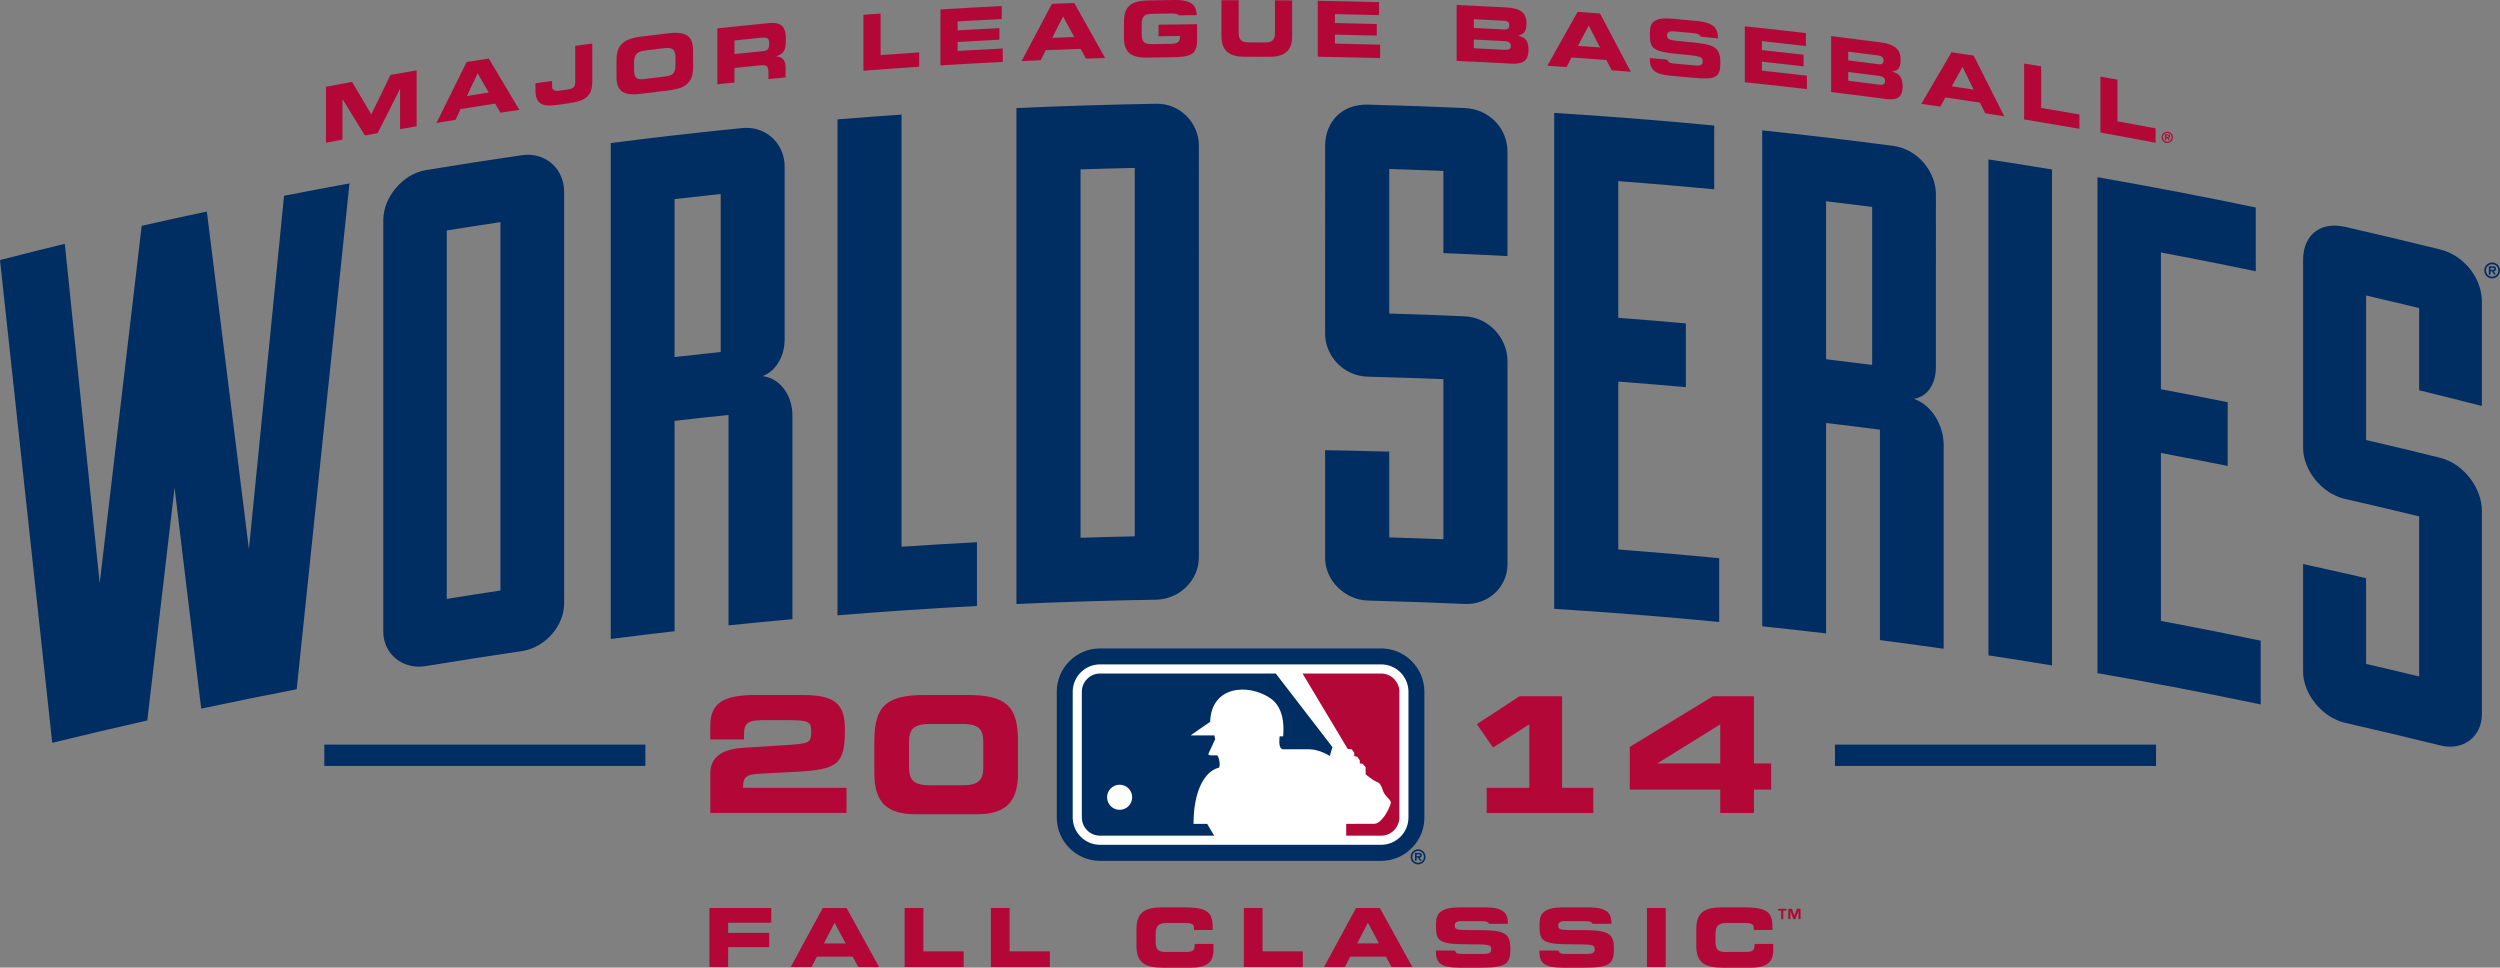 <?xml version="1.0" encoding="UTF-8" standalone="no"?>
<svg
   xmlns:dc="http://purl.org/dc/elements/1.1/"
   xmlns:cc="http://creativecommons.org/ns#"
   xmlns:rdf="http://www.w3.org/1999/02/22-rdf-syntax-ns#"
   xmlns:svg="http://www.w3.org/2000/svg"
   xmlns="http://www.w3.org/2000/svg"
   xmlns:sodipodi="http://sodipodi.sourceforge.net/DTD/sodipodi-0.dtd"
   xmlns:inkscape="http://www.inkscape.org/namespaces/inkscape"
   viewBox="0 0 702.378 271.858"
   height="271.858"
   width="702.378"
   xml:space="preserve"
   id="svg2"
   version="1.1"
   sodipodi:docname="World_Series_2014.svg"
   inkscape:version="1.0.2-2 (e86c870879, 2021-01-15)"><rect x="0" y="0" width="702.378" height="271.858" fill="#808080" stroke="none"/><sodipodi:namedview
     pagecolor="#ffffff"
     bordercolor="#666666"
     borderopacity="1"
     objecttolerance="10"
     gridtolerance="10"
     guidetolerance="10"
     inkscape:pageopacity="0"
     inkscape:pageshadow="2"
     inkscape:window-width="1366"
     inkscape:window-height="705"
     id="namedview18554"
     showgrid="false"
     inkscape:zoom="1"
     inkscape:cx="374.51274"
     inkscape:cy="142.67712"
     inkscape:window-x="-8"
     inkscape:window-y="-8"
     inkscape:window-maximized="1"
     inkscape:current-layer="layer3"
     inkscape:document-rotation="0"
     inkscape:snap-bbox="false"
     inkscape:bbox-paths="false"
     inkscape:bbox-nodes="true"
     inkscape:snap-nodes="true" /><defs
     id="defs6"><clipPath
       id="clipPath20"
       clipPathUnits="userSpaceOnUse"><path
         id="path18"
         d="M 0,928.926 V 0 h 2400 v 928.926 z"
         inkscape:connector-curvature="0" /></clipPath></defs><g
     inkscape:groupmode="layer"
     id="layer3"
     inkscape:label="Layer 1"
     transform="translate(-44.338,-21)"><g
       id="g14174"><path
         sodipodi:nodetypes="cccccccccccccccccccccccccccccccccccccccccccccccccccccccccccccccccccccccccccccccccccccccccccccccccccccccccccccccccccccccccccccccccccccccccccccccccccccccccccccccccccccccccccccccccccccccccccccccccccccccccccccccccccccccccccccccccccccccccccccccccccccccccccccccccccccccccccccccccccccccccccccccccc"
         inkscape:connector-curvature="0"
         id="path22"
         d="m 374.333,21.002 c -2.42,0.034 -4.846,0.074 -7.266,0.121 -4.358,0.081 -6.945,1.234 -6.943,5.836 v 4.687 c -0.002,4.609 2.585,5.626 6.943,5.541 1.937,-0.035 3.878,-0.067 5.812,-0.094 5.443,-0.078 7.79,-0.31 7.79,-4.826 v -4.47 c -3.608,0.031 -7.223,0.078 -10.838,0.136 v 3.259 c 2.002,-0.035 4.008,-0.063 6.009,-0.089 v 0.458 c 0,1.517 -1.268,1.725 -2.527,1.749 -1.721,0.023 -3.438,0.048 -5.162,0.082 -2.432,0.042 -3.065,-0.528 -3.065,-3.221 v -1.957 c 0,-2.692 0.633,-3.292 3.065,-3.336 1.75,-0.031 3.501,-0.063 5.251,-0.086 0.977,-0.011 1.694,0.062 2.092,0.512 1.519,-0.016 3.038,-0.034 4.554,-0.045 0.176,-0.004 0.345,-0.004 0.517,-0.009 -0.14,-2.642 -1.185,-4.311 -6.233,-4.248 z m 18.013,0.051 c -1.615,0.004 -3.221,0.007 -4.833,0.01 v 10.112 c 0,3.915 2.025,5.767 6.467,5.77 2.309,0 4.618,0.008 6.918,0.019 4.445,0.031 6.47,-1.812 6.467,-5.719 V 21.129 c -1.607,-0.02 -3.219,-0.032 -4.832,-0.044 v 9.076 c 0,1.995 -0.717,2.771 -2.698,2.763 -1.601,-0.008 -3.193,-0.016 -4.788,-0.016 -1.984,-0.004 -2.702,-0.782 -2.702,-2.78 z m 22.208,0.17 V 36.942 c 5.841,0.092 11.686,0.219 17.522,0.386 v -3.778 c -4.229,-0.12 -8.459,-0.222 -12.688,-0.304 v -2.516 c 3.919,0.073 7.832,0.166 11.753,0.274 v -3.255 c -3.922,-0.109 -7.835,-0.203 -11.753,-0.276 v -2.518 c 4.132,0.074 8.27,0.179 12.409,0.292 v -3.643 c -5.748,-0.164 -11.497,-0.292 -17.242,-0.381 z m -68.395,0.626 c -2.095,0.073 -4.185,0.151 -6.28,0.232 -2.848,5.347 -5.69,10.708 -8.529,16.075 1.797,-0.081 3.593,-0.161 5.389,-0.232 0.474,-0.946 0.947,-1.892 1.415,-2.831 3.269,-0.136 6.528,-0.254 9.791,-0.358 0.506,0.903 1.006,1.816 1.501,2.724 1.797,-0.054 3.585,-0.108 5.382,-0.156 -2.889,-5.16 -5.778,-10.314 -8.669,-15.454 z m 107.424,0.547 v 15.718 c 5.127,0.225 10.254,0.482 15.381,0.769 2.763,0.151 4.804,-0.44 4.804,-3.897 0,-2.363 -0.779,-3.542 -2.892,-3.921 v -0.066 c 1.346,-0.311 2.326,-0.773 2.326,-3.469 0,-3.085 -1.867,-4.234 -5.716,-4.447 -4.639,-0.253 -9.267,-0.481 -13.903,-0.687 z m -127.809,0.306 c -5.747,0.283 -11.482,0.601 -17.221,0.954 v 15.72 c 5.836,-0.361 11.67,-0.685 17.509,-0.972 V 34.628 c -4.233,0.206 -8.46,0.431 -12.685,0.675 v -2.513 c 3.912,-0.229 7.83,-0.44 11.745,-0.638 v -3.254 c -3.914,0.193 -7.833,0.406 -11.745,0.634 V 27.008 c 4.133,-0.236 8.264,-0.458 12.396,-0.659 z m 161.804,1.625 c -2.842,5.04 -5.681,10.097 -8.522,15.154 1.797,0.115 3.596,0.233 5.393,0.349 0.471,-0.893 0.943,-1.791 1.414,-2.682 3.257,0.221 6.518,0.458 9.779,0.702 0.498,0.966 0.998,1.929 1.501,2.892 1.785,0.135 3.573,0.275 5.361,0.418 -2.883,-5.471 -5.765,-10.93 -8.645,-16.382 -2.095,-0.155 -4.182,-0.307 -6.28,-0.451 z m -195.832,0.47 c -1.611,0.116 -3.218,0.241 -4.825,0.365 V 40.879 c 5.222,-0.408 10.445,-0.784 15.664,-1.125 v -4.038 c -3.613,0.237 -7.227,0.493 -10.839,0.76 z m 51.265,0.811 c 1.042,1.933 2.087,3.866 3.135,5.798 -2.063,0.07 -4.124,0.144 -6.184,0.225 1.016,-2.006 2.028,-4.017 3.049,-6.023 z m 169.187,0.571 c -4.124,0.1 -4.325,2.081 -4.325,4.566 0,3.873 0.829,4.793 8.075,5.442 6.21,0.562 6.77,0.712 6.77,2.083 0,1.211 -1.041,1.223 -2.057,1.125 -1.967,-0.179 -3.94,-0.362 -5.906,-0.536 -1.086,-0.101 -1.73,-0.251 -1.973,-1.108 -1.639,-0.147 -3.29,-0.284 -4.926,-0.428 v 0.217 c 0,3.411 1.753,4.381 6.137,4.765 1.943,0.175 3.893,0.349 5.845,0.531 6.4,0.601 7.834,0.063 7.834,-4.175 0,-4.579 -1.739,-5.222 -9.225,-5.898 -5.168,-0.446 -5.753,-0.536 -5.753,-1.91 0,-0.841 0.737,-1.144 1.823,-1.052 1.785,0.16 3.562,0.322 5.338,0.489 1.577,0.144 2.09,0.443 2.259,1.014 1.633,0.155 3.263,0.311 4.896,0.474 -0.047,-2.58 -0.738,-4.401 -6.067,-4.905 -2.245,-0.209 -4.489,-0.414 -6.728,-0.617 -0.76,-0.066 -1.429,-0.091 -2.018,-0.077 z m -53.79,0.217 c 2.853,0.136 5.701,0.28 8.548,0.435 0.893,0.046 1.417,0.398 1.417,1.314 0,0.888 -0.525,1.188 -1.417,1.138 -2.848,-0.155 -5.695,-0.299 -8.548,-0.439 z M 261.069,27.439 c -0.211,0.006 -0.432,0.02 -0.664,0.042 -4.847,0.469 -9.694,0.969 -14.532,1.489 v 15.72 c 1.601,-0.171 3.209,-0.345 4.816,-0.512 v -4.079 c 2.522,-0.269 5.046,-0.524 7.565,-0.772 1.498,-0.147 1.98,0.351 1.98,1.999 v 1.889 c 1.603,-0.155 3.208,-0.309 4.814,-0.461 v -2.67 c 0,-2.585 -1.193,-3.1 -2.621,-3.228 v -0.04 c 2.208,-0.733 2.684,-2.012 2.684,-4.119 v -1 c 0,-2.644 -0.876,-4.349 -4.042,-4.259 z m 229.639,0.751 c 1.042,2.045 2.087,4.09 3.131,6.135 -2.06,-0.151 -4.119,-0.298 -6.179,-0.442 1.021,-1.898 2.035,-3.795 3.048,-5.693 z m 43.836,0.201 v 15.72 c 5.821,0.601 11.633,1.247 17.448,1.926 v -3.776 c -4.208,-0.493 -8.421,-0.967 -12.636,-1.421 v -2.518 c 3.904,0.419 7.808,0.857 11.706,1.311 v -3.254 c -3.898,-0.458 -7.802,-0.889 -11.706,-1.312 v -2.518 c 4.124,0.442 8.241,0.904 12.353,1.386 v -3.647 c -5.719,-0.668 -11.441,-1.302 -17.165,-1.896 z M 233.695,30.221 c -0.486,0.018 -1.001,0.06 -1.543,0.124 -2.565,0.306 -5.141,0.616 -7.706,0.935 -4.33,0.538 -6.902,1.962 -6.902,6.565 v 4.687 c 0,4.601 2.572,5.351 6.902,4.816 2.565,-0.319 5.141,-0.628 7.706,-0.935 4.337,-0.509 6.915,-1.882 6.915,-6.488 v -4.687 c 0,-4.027 -1.973,-5.142 -5.372,-5.017 z m 325.1,0.916 v 15.718 c 5.107,0.621 10.211,1.269 15.306,1.952 2.745,0.365 4.781,-0.071 4.781,-3.525 0,-2.366 -0.777,-3.6 -2.882,-4.147 v -0.063 c 1.343,-0.209 2.317,-0.602 2.317,-3.29 0,-3.084 -1.858,-4.384 -5.686,-4.888 -4.612,-0.609 -9.221,-1.199 -13.836,-1.758 z m -299.594,0.432 c 0.836,0.057 1.227,0.424 1.227,1.466 v 0.522 c 0,1.13 -0.477,1.696 -1.781,1.824 -2.65,0.26 -5.308,0.532 -7.958,0.807 v -3.818 c 2.506,-0.263 5.016,-0.52 7.526,-0.769 0.379,-0.037 0.707,-0.052 0.986,-0.033 z m 199.206,0.533 c 2.891,0.139 5.781,0.287 8.664,0.442 1.042,0.059 1.737,0.335 1.737,1.398 0,0.912 -0.695,1.11 -1.737,1.055 -2.883,-0.159 -5.772,-0.302 -8.664,-0.442 z M 210.746,33.229 c -1.598,0.213 -3.202,0.43 -4.8,0.652 v 10.333 c 0,1.46 -0.931,1.78 -2.506,1.997 -0.636,0.089 -1.269,0.175 -1.901,0.267 -1.489,0.21 -2.097,-0.178 -2.097,-1.349 v -1.389 c -1.559,0.217 -3.112,0.442 -4.667,0.671 v 1.889 c 0,3.671 1.638,4.811 6.135,4.175 1.048,-0.147 2.087,-0.293 3.138,-0.44 4.342,-0.606 6.698,-1.759 6.698,-6.081 z m 21.224,1.235 c 1.789,0.042 2.153,1.13 2.153,2.841 v 1.688 c 0,2.282 -0.477,3.206 -2.747,3.477 -2.052,0.241 -4.096,0.492 -6.153,0.744 -2.27,0.279 -2.743,-0.529 -2.743,-2.806 v -1.695 c 0,-1.951 0.473,-3.208 3.007,-3.519 1.878,-0.236 3.751,-0.461 5.625,-0.683 0.317,-0.038 0.602,-0.053 0.858,-0.047 z m 331.632,1.045 c 2.842,0.358 5.675,0.718 8.505,1.09 0.89,0.12 1.41,0.515 1.41,1.424 0,0.892 -0.52,1.147 -1.41,1.027 -2.83,-0.368 -5.663,-0.737 -8.505,-1.094 z m 29.006,0.175 c -2.824,4.823 -5.645,9.658 -8.475,14.497 1.788,0.252 3.579,0.508 5.361,0.769 0.471,-0.858 0.937,-1.716 1.405,-2.574 3.237,0.473 6.482,0.96 9.716,1.456 0.498,1.001 0.99,2.001 1.487,3.006 1.776,0.277 3.56,0.552 5.333,0.835 -2.865,-5.692 -5.725,-11.376 -8.587,-17.05 -2.081,-0.318 -4.165,-0.632 -6.24,-0.938 z m -410.945,1.765 c -2.076,0.327 -4.156,0.653 -6.235,0.986 -2.814,5.697 -5.634,11.396 -8.451,17.107 1.784,-0.298 3.566,-0.593 5.351,-0.884 0.465,-1 0.934,-2.006 1.396,-3.007 3.232,-0.524 6.473,-1.034 9.709,-1.539 0.496,0.854 0.989,1.702 1.489,2.553 1.774,-0.276 3.556,-0.543 5.333,-0.807 -2.864,-4.815 -5.729,-9.615 -8.592,-14.408 z m 431.36,1.401 v 15.718 c 5.18,0.846 10.367,1.719 15.538,2.623 v -4.04 c -3.585,-0.624 -7.167,-1.233 -10.752,-1.831 V 39.638 c -1.589,-0.261 -3.191,-0.525 -4.786,-0.788 z m -17.307,0.942 c 1.036,2.126 2.065,4.25 3.107,6.38 -2.046,-0.314 -4.084,-0.621 -6.13,-0.923 1.004,-1.82 2.013,-3.637 3.023,-5.457 z m -434.324,0.979 c -2.448,0.418 -4.895,0.846 -7.339,1.281 -1.805,3.69 -3.601,7.383 -5.401,11.08 -1.801,-3.045 -3.602,-6.087 -5.398,-9.125 -2.445,0.455 -4.885,0.912 -7.33,1.377 v 15.718 c 1.545,-0.291 3.097,-0.584 4.641,-0.875 v -11.288 c 0.015,-0.004 0.03,-0.008 0.045,-0.012 2.084,3.376 4.168,6.753 6.256,10.137 1.187,-0.217 2.379,-0.435 3.57,-0.648 2.088,-4.136 4.175,-8.277 6.263,-12.402 0.016,-0.004 0.029,-0.004 0.042,-0.009 v 11.288 c 1.548,-0.272 3.1,-0.539 4.652,-0.802 z m 402.209,0.446 c 2.871,0.361 5.749,0.731 8.62,1.111 1.036,0.14 1.726,0.468 1.726,1.531 0,0.909 -0.69,1.057 -1.726,0.921 -2.871,-0.376 -5.749,-0.748 -8.62,-1.11 z m -385.065,0.37 c 1.036,1.804 2.071,3.61 3.107,5.415 -2.044,0.318 -4.086,0.641 -6.13,0.975 1.008,-2.131 2.017,-4.264 3.023,-6.39 z m 455.918,0.933 v 15.716 c 5.171,0.927 10.336,1.884 15.502,2.869 v -4.038 c -3.573,-0.682 -7.15,-1.349 -10.729,-2.001 v -11.683 c -1.589,-0.291 -3.18,-0.58 -4.772,-0.863 z"
         style="fill:#b20737;fill-opacity:1;fill-rule:nonzero;stroke:none;stroke-width:0.293" /><path
         sodipodi:nodetypes="ccccccccccccccccccccccccccc"
         d="m 652.925,59.062 h 0.378 c 0.158,0 0.378,0 0.378,0.182 0,0.178 -0.111,0.222 -0.293,0.222 h -0.462 z m 0.284,0.694 0.383,0.66 h 0.378 l -0.401,-0.66 c 0.287,-0.015 0.445,-0.178 0.445,-0.488 0,-0.434 -0.258,-0.505 -0.638,-0.505 h -0.799 v 1.653 h 0.348 v -0.66 z m 0.029,-1.4 c 0.676,0 1.232,0.528 1.232,1.241 0,0.71 -0.556,1.249 -1.232,1.249 -0.682,0 -1.229,-0.539 -1.229,-1.249 0,-0.714 0.547,-1.241 1.229,-1.241 z m 1.577,1.241 c 0,-0.885 -0.699,-1.587 -1.577,-1.587 -0.881,0 -1.574,0.702 -1.574,1.587 0,0.885 0.694,1.591 1.574,1.591 0.878,0 1.577,-0.706 1.577,-1.591 z"
         style="fill:#b20737;fill-opacity:1;fill-rule:nonzero;stroke:none;stroke-width:0.293"
         id="path62"
         inkscape:connector-curvature="0" /><path
         sodipodi:nodetypes="ccccccccccccccccccccccccccccccccccccccccccccccccccccccccccccccccccccccccccccccccccccccccccccccccccccccccccccccccccccccccccccccccccccccccccccccccccccccccccccccccccc"
         inkscape:connector-curvature="0"
         id="path64"
         d="m 369.153,50.149 c -13.091,0.225 -26.169,0.628 -39.247,1.214 V 190.701 c 13.078,-0.594 26.157,-0.995 39.247,-1.22 6.608,-0.109 12.01,-5.52 12.01,-11.891 V 61.932 c 0,-6.363 -5.209,-11.899 -12.01,-11.783 z m 59.488,0.245 c -7.214,-0.179 -12.014,4.729 -12.014,11.69 V 114.832 c 0,5.979 4.999,11.818 12.014,11.996 7.074,0.186 14.141,0.414 21.221,0.702 v 44.983 c -5.072,-0.202 -10.147,-0.392 -15.218,-0.531 V 147.89 c -6.002,-0.178 -12.014,-0.31 -18.016,-0.414 v 30.257 c -0.009,6.371 5.607,11.822 12.014,11.993 9.069,0.237 18.152,0.555 27.218,0.954 6.608,0.303 12.007,-4.775 12.007,-11.138 v -57.132 c 0,-6.371 -5.199,-12.23 -12.007,-12.536 -7.074,-0.318 -14.142,-0.587 -21.216,-0.788 V 68.471 c 5.072,0.167 10.147,0.342 15.218,0.54 v 23.094 c 5.997,0.241 12.007,0.528 18.004,0.846 V 63.692 c 0,-6.763 -5.199,-12.029 -12.007,-12.335 -9.067,-0.404 -18.149,-0.726 -27.218,-0.963 z m 52.357,2.321 V 192.05 c 15.464,0.974 30.919,2.198 46.354,3.691 v -17.918 c -9.453,-0.908 -18.906,-1.723 -28.356,-2.445 v -47.172 c 6.33,0.486 12.65,1.001 18.981,1.564 V 111.863 c -6.33,-0.57 -12.65,-1.094 -18.981,-1.567 V 71.873 c 8.985,0.679 17.975,1.46 26.954,2.314 V 56.276 c -14.964,-1.439 -29.954,-2.61 -44.953,-3.561 z m -183.374,0.477 c -6.006,0.423 -12.001,0.865 -17.992,1.351 V 193.874 c 13.048,-1.06 26.112,-1.94 39.185,-2.626 v -17.911 c -7.069,0.369 -14.131,0.802 -21.193,1.272 z m -43.574,3.729 c -0.411,-0.001 -0.829,0.018 -1.253,0.061 -12.301,1.235 -24.597,2.634 -36.862,4.206 V 200.521 c 5.968,-0.76 11.946,-1.495 17.925,-2.177 v -59.105 c 5.045,-0.586 10.093,-1.139 15.157,-1.651 v 59.112 c 5.982,-0.614 11.974,-1.204 17.953,-1.742 v -57.323 c 0,-4.974 -2.991,-10.289 -8.374,-10.962 3.582,-1.345 6.184,-5.361 6.184,-10.343 V 67.768 c 0,-5.97 -4.566,-10.827 -10.731,-10.848 z m 285.381,0.706 V 196.951 c 5.985,0.637 11.958,1.3 17.943,2.01 v -59.118 c 5.048,0.598 10.09,1.217 15.133,1.877 v 59.107 c 5.982,0.78 11.95,1.592 17.902,2.441 v -57.33 c 0,-4.974 -2.981,-10.981 -8.351,-12.901 3.585,-0.512 6.17,-3.923 6.17,-8.893 V 75.564 c 0,-6.363 -5.166,-12.676 -11.935,-13.572 -12.271,-1.614 -24.565,-3.081 -36.862,-4.365 z m -347.277,6.864 c -0.409,0.017 -0.826,0.055 -1.248,0.117 -9.013,1.316 -18.003,2.71 -27.001,4.204 -6.344,1.044 -11.881,7.602 -11.881,13.973 V 198.429 c -0.013,6.371 5.537,10.763 11.881,9.719 8.998,-1.491 17.988,-2.894 27.001,-4.21 6.554,-0.963 11.925,-7.058 11.925,-13.429 V 74.866 c 0,-5.973 -4.545,-10.629 -10.677,-10.376 z M 602.995,65.787 v 139.335 c 5.964,0.904 11.917,1.839 17.852,2.829 V 68.618 C 614.912,67.632 608.96,66.695 602.995,65.787 Z M 363.144,68.181 V 171.683 c -5.083,0.11 -10.152,0.237 -15.224,0.407 V 68.584 c 5.072,-0.167 10.152,-0.295 15.224,-0.404 z m 270.489,2.602 v 139.337 c 15.318,2.673 30.598,5.6 45.846,8.793 v -17.915 c -9.324,-1.947 -18.673,-3.806 -28.029,-5.567 v -47.172 c 6.254,1.18 12.515,2.391 18.757,3.652 v -17.916 c -6.242,-1.256 -12.503,-2.474 -18.757,-3.65 V 91.923 c 8.891,1.676 17.779,3.432 26.647,5.284 V 79.293 c -14.782,-3.081 -29.611,-5.914 -44.464,-8.51 z m -491.107,1.751 c -6.128,1.121 -12.262,2.273 -18.385,3.472 -3.29,33.086 -6.578,66.188 -9.873,99.305 -3.945,-31.643 -7.883,-63.273 -11.818,-94.881 -6.111,1.296 -12.222,2.635 -18.306,4.012 C 80.206,117.908 76.282,151.393 72.348,184.896 69.08,153.085 65.815,121.295 62.548,89.505 c -6.077,1.478 -12.145,3 -18.21,4.559 4.885,45.181 9.786,90.4 14.675,135.631 8.896,-2.18 17.786,-4.267 26.706,-6.277 2.549,-21.806 5.107,-43.601 7.664,-65.396 2.494,20.689 4.993,41.381 7.484,62.074 8.936,-1.905 17.872,-3.721 26.827,-5.452 4.94,-47.392 9.885,-94.768 14.832,-142.11 z m 104.294,2.972 v 44.392 c -4.327,0.447 -8.642,0.921 -12.961,1.417 V 76.93 c 4.319,-0.493 8.634,-0.959 12.961,-1.424 z m 310.553,2.038 c 4.314,0.512 8.632,1.043 12.943,1.59 v 44.39 c -4.311,-0.559 -8.629,-1.09 -12.943,-1.599 z M 184.942,83.41 V 186.909 c -5.032,0.768 -10.06,1.537 -15.084,2.352 V 85.753 c 5.024,-0.811 10.052,-1.591 15.084,-2.343 z m 515.721,0.989 c -5.643,-0.223 -9.265,3.573 -9.265,9.67 v 52.743 c 0,5.975 4.925,12.804 11.802,14.367 6.942,1.579 13.878,3.225 20.805,4.905 v 44.974 c -4.966,-1.203 -9.941,-2.384 -14.92,-3.533 v -24.088 c -5.879,-1.361 -11.785,-2.685 -17.688,-3.974 v 30.246 c 0,6.371 5.513,12.943 11.802,14.371 8.909,2.026 17.797,4.144 26.685,6.345 6.468,1.598 11.736,-2.406 11.745,-8.777 v -57.127 c 0,-6.363 -5.087,-13.255 -11.745,-14.913 -6.924,-1.718 -13.858,-3.379 -20.8,-4.985 v -40.6 c 4.978,1.156 9.953,2.326 14.92,3.54 v 23.087 c 5.879,1.433 11.754,2.907 17.625,4.412 v -29.259 c 0,-6.771 -5.087,-13.059 -11.745,-14.719 -8.888,-2.196 -17.777,-4.311 -26.685,-6.34 -0.884,-0.201 -1.731,-0.314 -2.537,-0.346 z"
         style="fill:#002d62;fill-opacity:1;fill-rule:nonzero;stroke:none;stroke-width:0.293" /><path
         sodipodi:nodetypes="ccccccccccccccccccccccccccc"
         d="m 744.504,98.732 c -0.954,0 -1.727,-0.756 -1.727,-1.749 0,-1.001 0.773,-1.747 1.727,-1.747 0.96,0 1.733,0.745 1.733,1.747 0,0.994 -0.773,1.749 -1.733,1.749 z m -2.207,-1.749 c 0,1.237 0.975,2.23 2.207,2.23 1.235,0 2.212,-0.993 2.212,-2.23 0,-1.241 -0.977,-2.235 -2.212,-2.235 -1.232,0 -2.207,0.994 -2.207,2.235 z m 2.414,-0.191 h -0.65 v -0.562 h 0.533 c 0.219,0 0.536,0 0.536,0.253 0,0.256 -0.167,0.31 -0.419,0.31 z m -0.009,-0.981 h -1.127 v 2.32 h 0.486 V 97.204 h 0.404 l 0.538,0.927 h 0.53 l -0.571,-0.927 c 0.418,-0.023 0.635,-0.256 0.635,-0.682 0,-0.614 -0.366,-0.71 -0.896,-0.71 z"
         style="fill:#002d62;fill-opacity:1;fill-rule:nonzero;stroke:none;stroke-width:0.293"
         id="path88"
         inkscape:connector-curvature="0" /><path
         sodipodi:nodetypes="ccccc"
         inkscape:connector-curvature="0"
         d="m 559.875,236.195 h 90.203 v -5.995 h -90.203 z"
         style="fill:#002d62;fill-opacity:1;fill-rule:nonzero;stroke:none;stroke-width:0.293"
         id="path90" /><path
         sodipodi:nodetypes="ccccc"
         inkscape:connector-curvature="0"
         d="m 135.46,236.195 h 90.198 v -5.995 H 135.46 Z"
         style="fill:#002d62;fill-opacity:1;fill-rule:nonzero;stroke:none;stroke-width:0.293"
         id="path92" /><path
         sodipodi:nodetypes="ccccccccc"
         inkscape:connector-curvature="0"
         d="m 353.411,203.179 c -6.708,0 -12.172,5.464 -12.172,12.181 v 35.318 c 0,6.717 5.464,12.182 12.172,12.182 h 78.939 c 6.714,0 12.172,-5.466 12.172,-12.182 v -35.318 c 0,-6.717 -5.458,-12.181 -12.172,-12.181 z"
         style="fill:#002d62;fill-opacity:1;fill-rule:nonzero;stroke:none;stroke-width:0.292"
         id="path94" /><path
         sodipodi:nodetypes="ccccccccccccccccccccccccccc"
         d="m 442.335,261.551 v -0.527 h 0.503 c 0.214,0 0.503,0 0.503,0.232 0,0.245 -0.146,0.295 -0.392,0.295 z m 0.86,0.396 c 0.38,-0.026 0.597,-0.243 0.597,-0.655 0,-0.579 -0.348,-0.668 -0.849,-0.668 h -1.068 v 2.196 h 0.459 V 261.947 h 0.383 l 0.512,0.873 h 0.498 z m -2.075,-0.217 c 0,-0.942 0.729,-1.649 1.633,-1.649 0.898,0 1.633,0.706 1.633,1.649 0,0.946 -0.735,1.658 -1.633,1.658 -0.904,0 -1.633,-0.711 -1.633,-1.658 z m 1.633,-2.11 c -1.174,0 -2.093,0.935 -2.093,2.11 0,1.176 0.919,2.115 2.093,2.115 1.168,0 2.09,-0.939 2.09,-2.115 0,-1.175 -0.922,-2.11 -2.09,-2.11 z"
         style="fill:#002d62;fill-opacity:1;fill-rule:nonzero;stroke:none;stroke-width:0.293"
         id="path106"
         inkscape:connector-curvature="0" /><path
         sodipodi:nodetypes="cccccccccccccccccccccccccccccccccccccc"
         inkscape:connector-curvature="0"
         id="path108"
         d="m 256.714,216.255 c -9.03,0 -12.819,2.172 -12.819,8.652 v 3.85 h 9.475 v -1.405 c 0,-3.399 1.312,-4.031 5.553,-4.031 h 6.633 c 6.41,0 6.679,0.591 6.679,3.261 0,3.216 -0.493,3.35 -7.808,3.804 l -11.461,0.723 c -6.453,0.454 -9.071,3.126 -9.071,7.154 v 11.14 h 38.272 v -7.061 h -29.065 c 0,-2.945 0.633,-3.759 4.832,-3.984 l 10.331,-0.543 c 11.692,-0.637 13.448,-2.266 13.448,-11.912 0,-6.837 -2.431,-9.646 -11.821,-9.646 z m 47.586,0 c -10.701,0 -14.31,2.902 -14.31,12.861 v 9.146 c 0,8.518 3.88,11.505 11.69,11.505 h 16.968 c 7.812,0 11.692,-2.987 11.692,-11.505 v -9.146 c 0,-9.959 -3.612,-12.861 -14.306,-12.861 z m 1.214,8.148 h 9.302 c 4.69,0 5.777,1.679 5.777,5.075 v 7.067 c 0,3.395 -1.087,5.071 -5.777,5.071 h -9.302 c -4.692,0 -5.774,-1.676 -5.774,-5.071 v -7.067 c 0,-3.395 1.082,-5.075 5.774,-5.075 z"
         style="fill:#b20737;fill-opacity:1;fill-rule:nonzero;stroke:none;stroke-width:0.293" /><path
         sodipodi:nodetypes="ccccccccccccccccccccccccccccc"
         inkscape:connector-curvature="0"
         id="path112"
         d="m 471.244,216.619 -11.993,7.843 4.559,6.558 10.191,-6.523 v 17.845 h -11.977 v 7.065 h 29.956 v -7.065 h -8.774 v -25.722 z m 54.319,0.004 -23.335,14.219 v 11.996 h 25.411 v 6.569 h 9.48 v -6.569 h 4.832 v -7.334 h -4.832 V 216.622 Z m 2.076,7.879 v 11.002 h -17.556 v -0.093 z"
         style="fill:#b20737;fill-opacity:1;fill-rule:nonzero;stroke:none;stroke-width:0.293" /><path
         sodipodi:nodetypes="cccccccccccccccccccccccccc"
         id="path118"
         d="m 543.893,276.327 v 0.515 h 0.872 v 2.387 h 0.596 v -2.387 h 0.875 v -0.515 z m 2.871,0 v 2.902 h 0.594 v -2.308 h 0.011 l 0.813,2.308 h 0.57 l 0.842,-2.308 h 0.016 v 2.308 h 0.587 v -2.902 h -1.019 l -0.695,1.898 h -0.017 l -0.675,-1.898 z"
         style="fill:#b20737;fill-opacity:1;fill-rule:nonzero;stroke:none;stroke-width:0.293"
         inkscape:connector-curvature="0" /><path
         sodipodi:nodetypes="ccccccccccccccccccccccccccccccccccccccccccccccccccccccccccccccccccccccccccccccccccccccccccccccccccccccccccccccccccccccccccccccccccccccccccccccccccccccc"
         inkscape:connector-curvature="0"
         id="path120"
         d="m 370.971,275.92 c -4.407,0 -7.343,1.029 -7.343,6.027 v 4.884 c 0,5.001 2.935,6.027 7.343,6.027 h 8.12 c 5.432,0 6.167,-2.545 6.167,-5.033 v -1.634 h -5.248 l -0.016,0.388 h 0.002 c -0.067,1.556 -0.545,1.875 -2.831,1.875 h -5.375 c -2.385,0 -2.77,-0.941 -2.77,-3.184 v -1.768 c 0,-2.01 0.498,-3.179 3.044,-3.179 h 5.485 c 1.975,0 2.247,0.684 2.247,1.417 v 0.55 h 5.26 v -0.404 c 0,-1.906 -0.192,-3.374 -1.117,-4.356 -1.08,-1.141 -3.119,-1.611 -7.049,-1.611 z m 157.283,0 c -4.41,0 -7.343,1.025 -7.343,6.027 v 4.881 c 0,5.001 2.932,6.03 7.343,6.03 h 8.117 c 5.435,0 6.167,-2.545 6.167,-5.033 v -1.634 h -5.244 l -0.018,0.388 c -0.064,1.556 -0.542,1.87 -2.831,1.87 h -5.375 c -2.382,0 -2.766,-0.939 -2.766,-3.179 v -1.768 c 0,-2.01 0.498,-3.179 3.039,-3.179 h 5.49 c 1.973,0 2.247,0.68 2.247,1.417 v 0.55 h 5.253 v -0.404 c 0,-1.909 -0.191,-3.378 -1.11,-4.356 -1.074,-1.144 -3.12,-1.611 -7.047,-1.611 z m -73.742,0.004 c -6.731,0 -6.731,2.717 -6.731,5.347 0,4.008 0.837,5.024 8.548,5.024 6.506,0 6.965,0.095 6.965,1.422 0,1.075 -0.754,1.283 -2.048,1.283 h -6.167 c -1.162,0 -1.748,-0.104 -1.964,-0.938 h -5.361 v 0.287 c 0,3.372 1.647,4.51 6.528,4.51 h 6.106 c 6.898,0 8.293,-0.881 8.293,-5.235 0,-4.47 -1.475,-5.316 -9.268,-5.316 l -1.809,0.004 c -4.097,0 -4.564,-0.139 -4.564,-1.358 0,-0.765 0.62,-1.167 1.791,-1.167 h 5.58 c 1.633,0 2.102,0.256 2.254,0.757 h 5.335 c -0.047,-2.639 -0.71,-4.618 -6.455,-4.618 z m 29.088,0 c -6.737,0 -6.738,2.717 -6.738,5.347 0,4.008 0.84,5.024 8.548,5.024 6.512,0 6.965,0.095 6.965,1.422 0,1.075 -0.748,1.283 -2.045,1.283 h -6.167 c -1.162,0 -1.75,-0.104 -1.964,-0.938 h -5.356 v 0.287 c 0,3.372 1.645,4.51 6.527,4.51 h 6.099 c 6.901,0 8.3,-0.881 8.3,-5.235 0,-4.47 -1.475,-5.316 -9.272,-5.316 l -1.81,0.004 c -4.094,0 -4.563,-0.139 -4.563,-1.358 0,-0.765 0.617,-1.167 1.788,-1.167 h 5.581 c 1.633,0 2.107,0.256 2.256,0.757 h 5.333 c -0.044,-2.639 -0.705,-4.618 -6.453,-4.618 z m -208.106,0.178 -8.854,16.309 -0.143,0.264 h 5.875 l 1.47,-2.896 h 10.065 l 1.567,2.896 h 5.845 l -9.136,-16.573 z m 149.825,0 -8.991,16.573 h 5.866 l 1.471,-2.896 h 10.065 l 1.567,2.896 h 5.847 l -9.134,-16.573 z m 81.731,0.004 v 16.569 h 5.258 v -16.569 z m -263.4,0.002 v 16.567 h 5.258 v -5.587 h 11.538 v -3.993 h -11.538 v -2.861 h 12.11 v -4.127 z m 54.849,0 v 16.567 h 16.576 v -4.4 h -11.313 v -12.167 z m 24.233,0 v 16.567 h 16.574 v -4.4 H 327.989 v -12.167 z m 71.065,0 v 16.567 h 16.571 v -4.4 h -11.318 v -12.167 z m 34.861,4.124 3.091,5.824 h -6.097 z m -149.83,0.004 3.091,5.821 h -6.095 z"
         style="fill:#b20737;fill-opacity:1;fill-rule:nonzero;stroke:none;stroke-width:0.293" /><path
         d="m 353.417,207.656 c -4.252,0 -7.703,3.451 -7.703,7.702 v 35.294 c 0,4.252 3.452,7.7 7.703,7.7 h 78.928 c 4.257,0 7.704,-3.448 7.704,-7.7 v -35.294 c 0,-4.252 -3.448,-7.702 -7.704,-7.702 z"
         style="clip-rule:evenodd;fill:#ffffff;fill-rule:nonzero;stroke:none;stroke-width:0.156;stroke-linejoin:round;stroke-miterlimit:1.414"
         id="path17241"
         sodipodi:nodetypes="ccccccccc" /><path
         d="m 437.484,250.65 v -35.294 c 0,-1.374 -0.534,-2.66 -1.504,-3.628 -0.973,-0.97 -2.259,-1.505 -3.633,-1.505 h -22.062 l 12.687,21.18 1.164,0.143 0.675,0.972 v 0.913 l 0.823,0.149 0.728,1.014 0.005,0.871 0.818,0.145 0.823,0.918 v 1.984 c 0,0 1.786,1.641 3.39,2.269 1.111,0.435 1.258,2.218 1.887,3.189 0.876,1.352 2.014,1.929 1.791,2.709 -0.595,2.074 -2.696,5.774 -4.692,5.775 l -7.833,0.006 0.005,3.327 h 9.792 c 2.833,0 5.137,-2.315 5.137,-5.138 z"
         style="clip-rule:evenodd;fill:#b20737;fill-opacity:1;fill-rule:nonzero;stroke:none;stroke-width:0.156;stroke-linejoin:round;stroke-miterlimit:1.414"
         id="path17244"
         sodipodi:nodetypes="cccccccccccccccccccccccc" /><path
         id="path17247"
         style="clip-rule:evenodd;fill:#002d62;fill-opacity:1;fill-rule:nonzero;stroke:none;stroke-width:0.156;stroke-linejoin:round;stroke-miterlimit:1.414"
         d="m 353.418,210.224 c -1.374,0 -2.66,0.538 -3.629,1.505 -0.975,0.972 -1.508,2.259 -1.508,3.632 v 35.291 c 0,1.374 0.535,2.663 1.508,3.633 0.971,0.969 2.255,1.504 3.629,1.504 h 32.053 c -0.809,-1.341 -1.708,-2.864 -1.982,-3.327 h -3.824 c -0.006,-9.475 3.223,-14.778 7.057,-15.766 0.519,-0.134 0.282,-2.706 -0.394,-3.48 0,0 -1.839,0.056 -2.226,-0.053 -0.486,-0.136 -0.148,-0.622 -0.148,-0.622 l 1.791,-3.869 -0.24,-1.067 -6.63,0.005 c -0.097,0 5.467,-3.822 5.467,-3.822 0.283,-10.053 10.584,-10.84 16.815,-6.684 3.689,2.461 3.978,7.302 3.692,10.687 -0.048,0.196 -0.972,0.053 -0.972,0.053 0,0 -0.622,3.672 1.019,3.672 h 7.248 c 2.956,0 5.808,1.878 5.808,1.878 l 0.728,-2.514 -15.914,-20.655 z m 5.475,31.241 c 1.943,-0.005 3.533,1.586 3.533,3.524 0,1.954 -1.579,3.535 -3.528,3.537 -1.948,0.002 -3.521,-1.579 -3.524,-3.528 -0.002,-1.948 1.575,-3.529 3.519,-3.534 z"
         sodipodi:nodetypes="ccccccccccccccccccccccccccccccc" /></g></g></svg>
